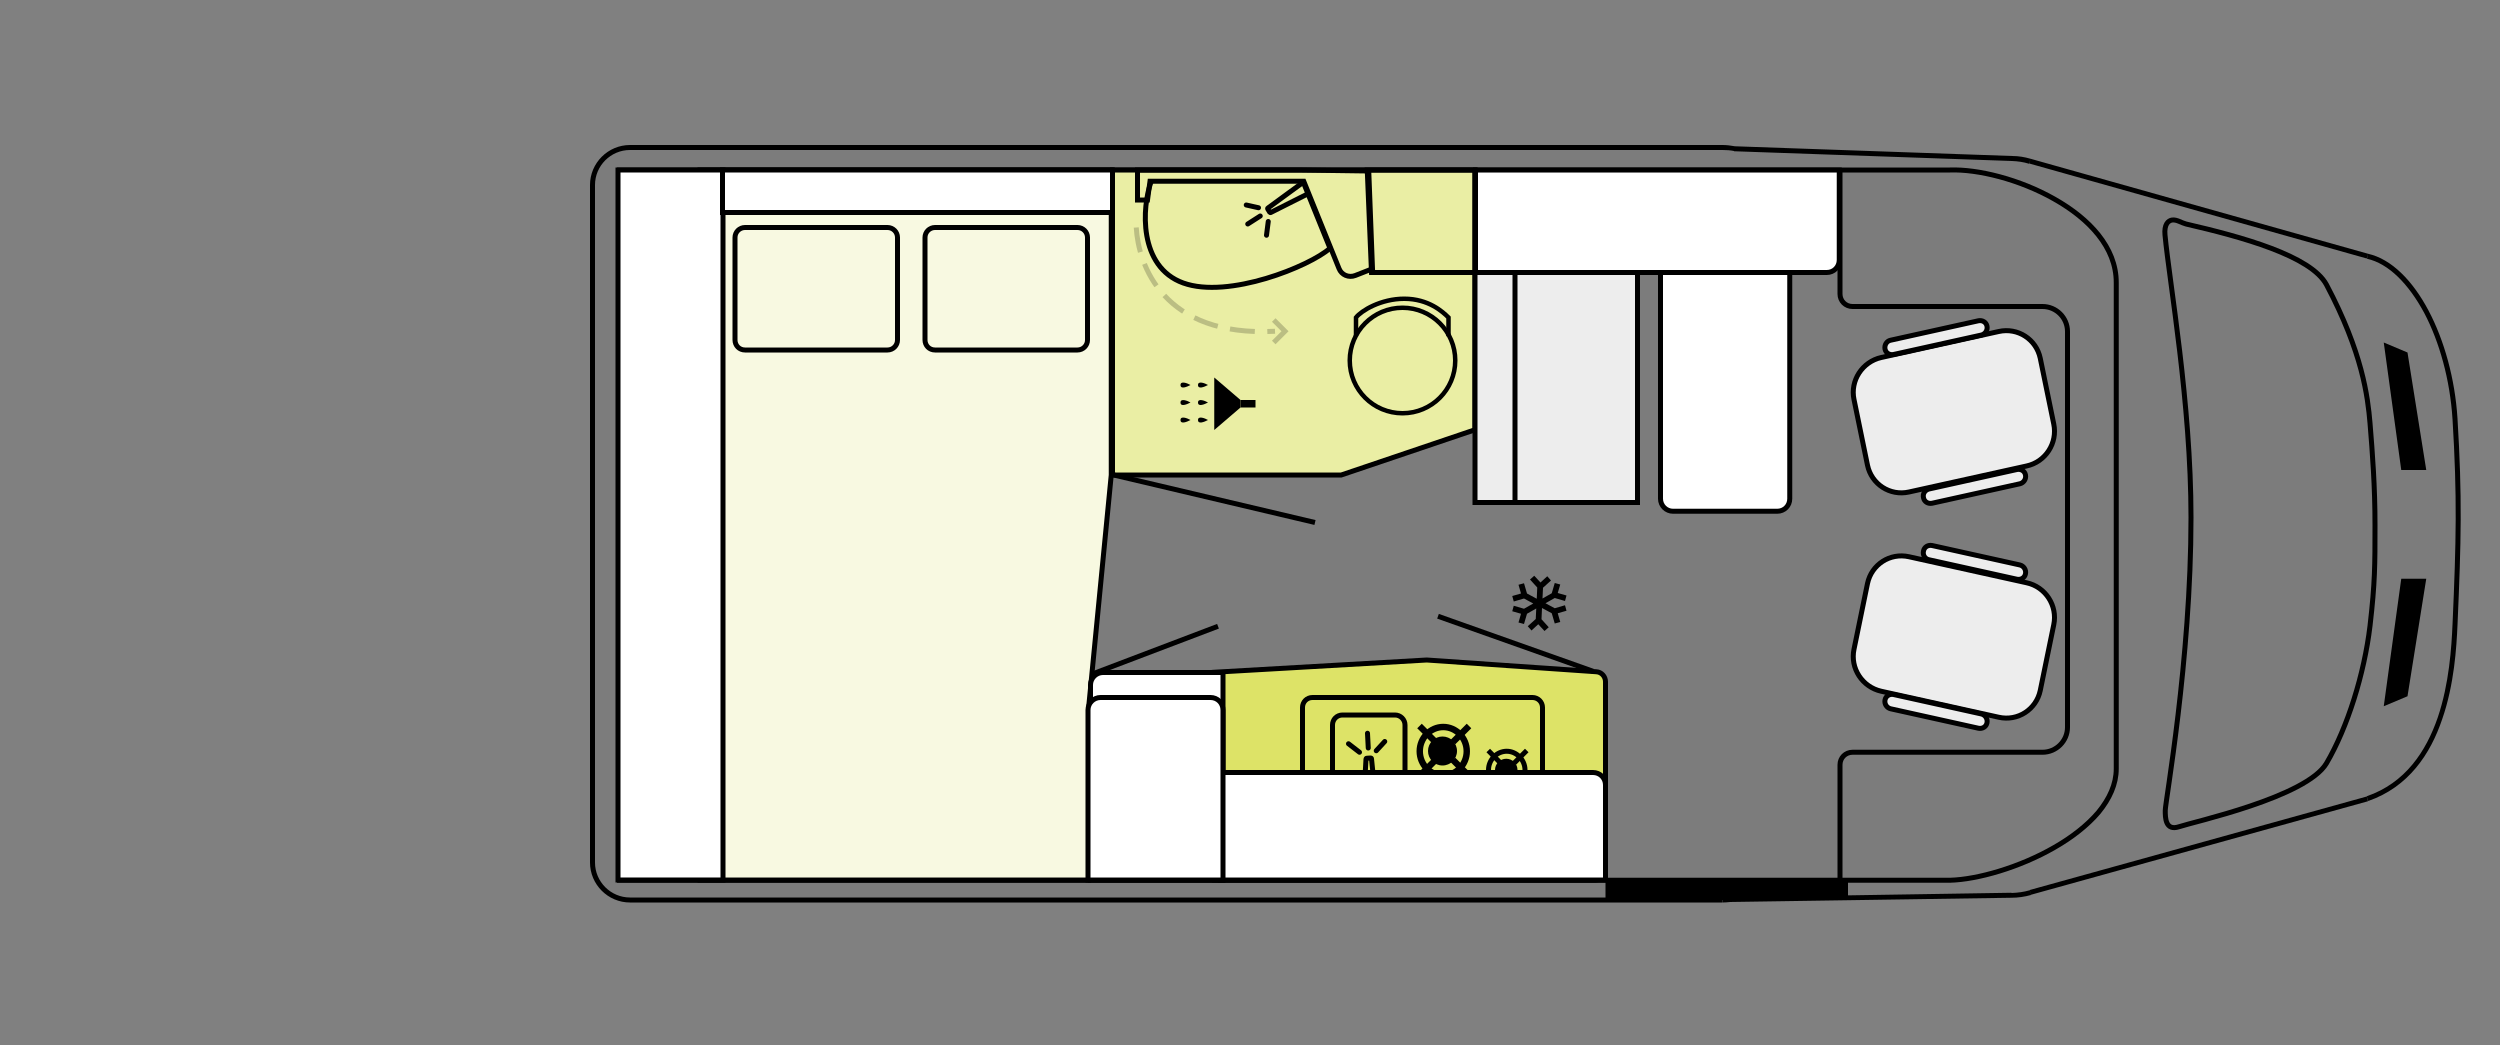 <?xml version="1.0" encoding="UTF-8"?>
<svg xmlns="http://www.w3.org/2000/svg" width="1000" height="418" viewBox="0 0 1000 418" fill="none">
  <rect x="0" y="0" width="1000" height="418" fill="#808080" stroke="none"/>
  <g clip-path="url(#clip0_427_2153)">
    <path d="M780 68C791.1 67.6 807.8 71.7 821.7 79.6C835.7 87.5 846.5 98.9 846.5 113L846.5 307.5C846.5 313.7 843.8 319.5 839.4 324.9C834.9 330.2 828.7 335 821.7 339C807.8 347 791 351.8 780 352.1L247.8 352.1L247.8 68L780 68Z" stroke="black" stroke-width="2"></path>
    <path fill-rule="evenodd" clip-rule="evenodd" d="M693.7 59.4L804.9 63.3C807.3 63.4 809.7 63.8 812 64.4L947 102.4C965 106.4 980.1 135.9 982 167.4C983.9 199 983.5 216 982 250C981.2 268 978.5 308.5 947 319.5L812.2 357C809.7 357.7 807.2 358.1 804.6 358.1L691.9 359.9C690.9 360 690 360.1 689 360.1L252 360.1C243.7 360.1 237 353.4 237 345.1L237 74C237 65.7 243.7 59 252 59L689 59C690.6 59 692.2 59.2 693.7 59.4Z" fill="black" fill-opacity="0.03"></path>
    <path d="M693.7 59.4L693.5 60.4L693.6 60.4L693.7 60.4L693.7 59.4ZM691.9 359.8L691.9 358.8L691.8 358.8L691.9 359.8ZM804.9 62.4L693.7 58.5L693.6 60.5L804.8 64.4L804.9 62.4ZM812.2 63.5C809.8 62.8 807.4 62.4 804.9 62.4L804.8 64.4C807.1 64.5 809.4 64.8 811.6 65.5L812.2 63.5ZM947.2 101.5L812.2 63.5L811.7 65.4L946.7 103.4L947.2 101.5ZM983 167.4C982 151.5 977.7 136.1 971.4 124.2C965.1 112.3 956.6 103.6 947.2 101.5L946.8 103.5C955.4 105.4 963.4 113.5 969.7 125.2C975.8 136.8 980 151.9 981 167.6L983 167.4ZM983 250C984.5 216 984.9 198.9 983 167.4L981 167.5C982.9 199 982.5 216 981 250L983 250ZM947.3 320.4C963.4 314.8 972.2 301.6 976.9 287.6C981.7 273.8 982.6 259 983 250L981 249.9C980.6 258.9 979.7 273.4 975.1 287C970.4 300.6 962.1 313.2 946.7 318.5L947.3 320.4ZM812.4 357.9L947.2 320.5L946.7 318.6L811.9 356L812.4 357.9ZM804.6 359.1C807.2 359.1 809.9 358.7 812.4 358L811.9 356.1C809.5 356.8 807.1 357.1 804.6 357.2L804.6 359.1ZM691.9 360.8L804.6 359.1L804.6 357.1L691.9 358.9L691.9 360.8ZM689 361C690 361 691.1 360.9 692.1 360.8L691.9 358.8C691 358.9 690 359 689.1 359L689.1 361L689 361ZM252 361L689 361L689 359L252 359L252 361ZM236 345C236 353.8 243.2 361 252 361L252 359C244.3 359 238 352.7 238 345L236 345ZM236 74L236 345L238 345L238 74L236 74ZM252 58C243.2 58 236 65.2 236 74L238 74C238 66.3 244.3 60 252 60L252 58ZM689 58L252 58L252 60L689 60L689 58ZM693.9 58.5C692.3 58.2 690.6 58 689 58L689 60C690.6 60 692.1 60.1 693.6 60.4L693.9 58.5Z" fill="black"></path>
    <path d="M876.4 207C876.4 161.2 867.8 113.1 866 94C865.6 89.9 867.2 88.2 868.9 88C870.8 87.8 872.5 89.1 874.4 89.6C896.5 94.7 924.4 102.3 930.6 113.9C945 141.1 947.1 158.6 948 169.2C949 181.5 950 194.6 950 210C950 226.2 950 233 948 250.4C945.7 269.6 939 291 930.6 305.3C922.6 318.9 877.1 328.8 871.6 330.7C866.1 332.5 866.1 327 866.1 324.2C866 321.4 876.4 264.2 876.4 207Z" stroke="black" stroke-width="2"></path>
    <path d="M435.5 282.5L444.5 190L444.5 68L280 68L280 352L435.5 352L435.5 282.5Z" fill="#F8F9E1" stroke="black" stroke-width="2"></path>
    <path d="M370 136L370 95C370 92.8 371.8 91 374 91L431 91C433.2 91 435 92.8 435 95L435 136C435 138.2 433.2 140 431 140L374 140C371.7 140 370 138.2 370 136Z" fill="#F8F9E1" stroke="black" stroke-width="2"></path>
    <path d="M294 136L294 95C294 92.8 295.8 91 298 91L355 91C357.2 91 359 92.8 359 95L359 136C359 138.2 357.2 140 355 140L298 140C295.7 140 294 138.2 294 136Z" fill="#F8F9E1" stroke="black" stroke-width="2"></path>
    <path d="M739.2 360L739.2 352L642.2 352L642.2 360L739.2 360Z" fill="black"></path>
    <path d="M289.2 352L289.2 68L247.2 68L247.2 352L289.2 352Z" fill="white" stroke="black" stroke-width="2"></path>
    <path d="M445 68L289 68L289 85L445 85L445 68Z" fill="white" stroke="black" stroke-width="2"></path>
    <path d="M590 171.9L590 68L445 68L445 190L536.5 190L590 171.9Z" fill="#EAEEA4" stroke="black" stroke-width="2"></path>
    <path d="M445.5 190L526 209" stroke="black" stroke-width="2"></path>
    <path d="M539.9 144.2C539.9 155.853 549.347 165.3 561 165.3C572.653 165.3 582.1 155.853 582.1 144.2C582.1 132.546 572.653 123.1 561 123.1C549.347 123.1 539.9 132.546 539.9 144.2Z" stroke="black" stroke-width="1.796"></path>
    <path d="M542.4 134.5L542.4 127C544.5 124.3 552.3 119.5 561.7 119.5C571.4 119.5 577.1 124.7 579.4 127L579.4 134.5" stroke="black" stroke-width="1.796"></path>
    <path d="M590 68L590 109L548.6 109L546.9 68L590 68Z" stroke="black" stroke-width="2"></path>
    <path d="M535.6 107.4L521.5 72.5L460 72.5L459 80L455 80L455 68L519 68L547.5 68.4L549 107.5L542.1 110.2C539.5 111.2 536.6 110 535.6 107.4Z" stroke="black" stroke-width="2"></path>
    <path d="M460.5 72.5C456.7 82.8 455.3 106.7 473.3 113.2C491.4 119.7 523.9 106.5 532 99.3L521.2 72.6" stroke="black" stroke-width="2"></path>
    <path d="M523.6 77.3L508.3 85C508.2 85.1 508 85 507.9 84.9L507.1 83.6C507 83.5 507 83.3 507.2 83.2L521 73.1" stroke="black" stroke-width="2"></path>
    <path d="M504.1 86.4L499.1 89.6M503.4 83.1L498.5 82M507.3 88.6L506.6 94.1" stroke="black" stroke-width="2" stroke-linecap="round"></path>
    <g opacity="0.2">
      <path d="M454.5 91C455.3 105.8 465.2 134.9 510 132.5" stroke="black" stroke-width="2" stroke-dasharray="10 5 10 5"></path>
      <path d="M509.5 128L514 132.5L509.5 137" stroke="black" stroke-width="2"></path>
    </g>
    <path d="M483.2 154C482 153.3 479.2 152.2 479.2 154C479.2 155.8 481.7 154.8 483.2 154Z" fill="black"></path>
    <path d="M476.2 154C475 153.3 472.2 152.2 472.2 154C472.2 155.8 474.7 154.8 476.2 154Z" fill="black"></path>
    <path d="M483.2 161C482 160.3 479.2 159.2 479.2 161C479.2 162.8 481.7 161.8 483.2 161Z" fill="black"></path>
    <path d="M476.2 161C475 160.3 472.2 159.2 472.2 161C472.2 162.8 474.7 161.8 476.2 161Z" fill="black"></path>
    <path d="M483.2 168C482 167.3 479.2 166.2 479.2 168C479.2 169.8 481.7 168.8 483.2 168Z" fill="black"></path>
    <path d="M476.2 168C475 167.3 472.2 166.2 472.2 168C472.2 169.8 474.7 168.8 476.2 168Z" fill="black"></path>
    <path d="M485.7 172L496.2 163L496.2 160L485.7 151L485.7 172Z" fill="black"></path>
    <path d="M502.2 163L502.2 160L496.2 160L496.2 163L502.2 163Z" fill="black"></path>
    <path d="M638.5 268.7C640.6 268.8 642.2 270.6 642.2 272.7L642.2 348C642.2 350.2 640.4 352 638.2 352L485.7 352L485.7 268.9L570.7 264L638.5 268.7Z" fill="#DDE367" stroke="black" stroke-width="2"></path>
    <path d="M598 308C598 310.485 600.015 312.5 602.5 312.5C604.985 312.5 607 310.485 607 308C607 305.515 604.985 303.5 602.5 303.5C600.015 303.5 598 305.515 598 308Z" fill="black"></path>
    <path d="M610 308C610 312.2 606.7 315.5 602.7 315.5C598.7 315.5 595.4 312.1 595.4 308C595.4 303.9 598.7 300.5 602.7 300.5C606.6 300.5 610 303.9 610 308Z" stroke="black" stroke-width="2"></path>
    <path d="M610.7 300.2L605.7 305.2" stroke="black" stroke-width="2"></path>
    <path d="M610.7 315.7L605.7 310.8" stroke="black" stroke-width="2"></path>
    <path d="M595.3 300.2L600.2 305.2" stroke="black" stroke-width="2"></path>
    <path d="M595.3 315.7L600.2 310.8" stroke="black" stroke-width="2"></path>
    <path d="M571.2 300.4C571.2 303.603 573.797 306.2 577 306.2C580.203 306.2 582.8 303.603 582.8 300.4C582.8 297.196 580.203 294.6 577 294.6C573.797 294.6 571.2 297.196 571.2 300.4Z" fill="black"></path>
    <path d="M586.7 300.5C586.7 305.9 582.4 310.2 577.3 310.2C572.2 310.2 567.9 305.9 567.9 300.5C567.9 295.1 572.2 290.8 577.3 290.8C582.4 290.8 586.7 295.1 586.7 300.5Z" stroke="black" stroke-width="2.573"></path>
    <path d="M587.6 290.4L581.2 296.8" stroke="black" stroke-width="2.573"></path>
    <path d="M587.6 310.4L581.2 304" stroke="black" stroke-width="2.573"></path>
    <path d="M567.8 290.4L574.2 296.8" stroke="black" stroke-width="2.573"></path>
    <path d="M567.8 310.4L574.2 304" stroke="black" stroke-width="2.573"></path>
    <path d="M525 279L613 279C615.2 279 617 280.8 617 283L617 318C617 320.2 615.2 322 613 322L525 322C522.8 322 521 320.2 521 318L521 283C521 280.8 522.7 279 525 279Z" stroke="black" stroke-width="2"></path>
    <path d="M537 286L558 286C560.2 286 562 287.8 562 290L562 310C562 312.2 560.2 314 558 314L537 314C534.8 314 533 312.2 533 310L533 290C533 287.8 534.7 286 537 286Z" stroke="black" stroke-width="2"></path>
    <path d="M546.7 303.3L548.3 303.2C548.5 303.2 548.6 303.3 548.6 303.5L549.9 316.2C549.9 316.4 549.8 316.5 549.6 316.5L546 316.5C545.8 316.5 545.7 316.4 545.7 316.2L546.4 303.6C546.4 303.4 546.5 303.3 546.7 303.3Z" fill="#DDE367" stroke="black" stroke-width="2"></path>
    <path d="M547.3 299.2L547 293.3M550.5 300.3L553.9 296.6M543.8 300.9L539.4 297.5" stroke="black" stroke-width="2" stroke-linecap="round"></path>
    <path d="M436.2 274L436.2 352L489.2 352L489.2 269L441.2 269C438.5 269 436.2 271.2 436.2 274Z" fill="white" stroke="black" stroke-width="2"></path>
    <path d="M437.2 269.5L487.2 250.5" stroke="black" stroke-width="2"></path>
    <path d="M488.2 309L488.2 352L642.2 352L642.2 314C642.2 311.2 640 309 637.2 309L488.2 309Z" fill="white" stroke="black" stroke-width="2"></path>
    <path d="M435.2 284L435.2 352L489.2 352L489.2 284C489.2 281.2 487 279 484.2 279L440.2 279C437.5 279 435.2 281.2 435.2 284Z" fill="white" stroke="black" stroke-width="2"></path>
    <path d="M575.2 246.5L637.2 268.5" stroke="black" stroke-width="2"></path>
    <mask id="mask0_427_2153" style="mask-type:luminance" maskUnits="userSpaceOnUse" x="597" y="222" width="38" height="38">
      <path d="M634.296 246.509L621.047 222.983L597.521 236.233L610.77 259.758L634.296 246.509Z" fill="white"></path>
    </mask>
    <g mask="url(#mask0_427_2153)">
      <path d="M624.1 233.8L621.9 233.2L620.7 237.3L617 239.4L617.2 235.1L620.4 232.2L618.9 230.5L616.2 233L613.7 230.3L612 231.8L614.9 235L614.7 239.5L610.8 237.4L609.6 233.3L607.4 233.9L608.4 237.4L604.9 238.4L605.5 240.6L609.6 239.4L613.3 241.4L609.6 243.5L605.5 242.3L604.9 244.5L608.4 245.5L607.4 249L609.6 249.6L610.8 245.5L614.5 243.4L614.3 247.6L611.1 250.5L612.6 252.2L615.3 249.7L617.8 252.4L619.5 250.9L616.6 247.7L616.8 243.2L620.7 245.3L621.9 249.4L624.1 248.8L623.1 245.3L626.6 244.3L626 242.1L621.9 243.3L618.2 241.3L621.9 239.2L626 240.4L626.6 238.2L623.1 237.2L624.1 233.8Z" fill="black"></path>
    </g>
    <path d="M735.7 104L735.7 68L590.2 68L590.2 109L730.7 109C733.5 109 735.7 106.8 735.7 104Z" fill="white"></path>
    <path d="M735.7 104L735.7 68L590.2 68L590.2 109L730.7 109C733.5 109 735.7 106.8 735.7 104Z" stroke="black" stroke-width="2"></path>
    <path d="M655 201L655 109L590 109L590 201L655 201Z" fill="#EDEDED" stroke="black" stroke-width="2"></path>
    <path d="M606 109L606 200.5" stroke="black" stroke-width="2"></path>
    <path d="M664.2 199.5L664.2 109L715.9 109L715.9 199.5C715.9 202.3 713.7 204.5 710.9 204.5L669.2 204.5C666.5 204.5 664.2 202.3 664.2 199.5Z" fill="white"></path>
    <path d="M664.2 199.5L664.2 109L715.9 109L715.9 199.5C715.9 202.3 713.7 204.5 710.9 204.5L669.2 204.5C666.5 204.5 664.2 202.3 664.2 199.5Z" stroke="black" stroke-width="2"></path>
    <path d="M752.5 143L799.5 132.6C807.1 130.9 814.5 135.7 816.1 143.3L821.5 169.6C823.1 177.2 818.2 184.8 810.6 186.4L763.6 196.8C756 198.5 748.6 193.7 747 186.1L741.6 159.8C740 152.3 744.9 144.7 752.5 143Z" fill="#EDEDED" stroke="black" stroke-width="2"></path>
    <path d="M756.2 136.1L791.4 128.3C793 128 794.5 128.9 794.8 130.5C795.1 132.1 794.1 133.6 792.6 134L757.4 141.8C755.8 142.1 754.3 141.2 754 139.6C753.7 138 754.7 136.4 756.2 136.1Z" fill="#EDEDED" stroke="black" stroke-width="2"></path>
    <path d="M771.6 195.6L806.8 187.8C808.4 187.5 809.9 188.4 810.2 190C810.5 191.6 809.5 193.1 808 193.5L772.8 201.3C771.2 201.6 769.7 200.7 769.4 199.1C769 197.5 770 196 771.6 195.6Z" fill="#EDEDED" stroke="black" stroke-width="2"></path>
    <path d="M752.5 276.5L799.5 286.9C807.1 288.6 814.5 283.8 816.1 276.2L821.5 249.9C823.1 242.3 818.2 234.7 810.6 233.1L763.6 222.7C756 221 748.6 225.8 747 233.4L741.6 259.7C740 267.3 744.9 274.8 752.5 276.5Z" fill="#EDEDED" stroke="black" stroke-width="2"></path>
    <path d="M756.2 283.5L791.4 291.3C793 291.6 794.5 290.7 794.8 289.1C795.1 287.5 794.1 286 792.6 285.6L757.4 277.8C755.8 277.5 754.3 278.4 754 280C753.7 281.6 754.7 283.1 756.2 283.5Z" fill="#EDEDED" stroke="black" stroke-width="2"></path>
    <path d="M771.6 223.9L806.8 231.7C808.4 232 809.9 231.1 810.2 229.5C810.5 227.9 809.5 226.4 808 226L772.8 218.2C771.2 217.9 769.7 218.8 769.4 220.4C769 222 770 223.6 771.6 223.9Z" fill="#EDEDED" stroke="black" stroke-width="2"></path>
    <path d="M736 352L736 305.9C736 303.1 738.2 300.9 741 300.9L817 300.9C822.5 300.9 827 296.4 827 290.9L827 132.6C827 127.1 822.5 122.6 817 122.6L741 122.6C738.2 122.6 736 120.4 736 117.6L736 68" stroke="black" stroke-width="2"></path>
    <path d="M953.5 137L963 141L970.5 188L960.5 188L953.5 137Z" fill="black"></path>
    <path d="M953.5 282.5L963 278.5L970.5 231.5L960.5 231.5L953.5 282.5Z" fill="black"></path>
  </g>
  <defs>
    <clipPath id="clip0_427_2153">
      <rect width="418" height="1000" fill="white" transform="translate(1000) rotate(90)"></rect>
    </clipPath>
  </defs>
</svg>
